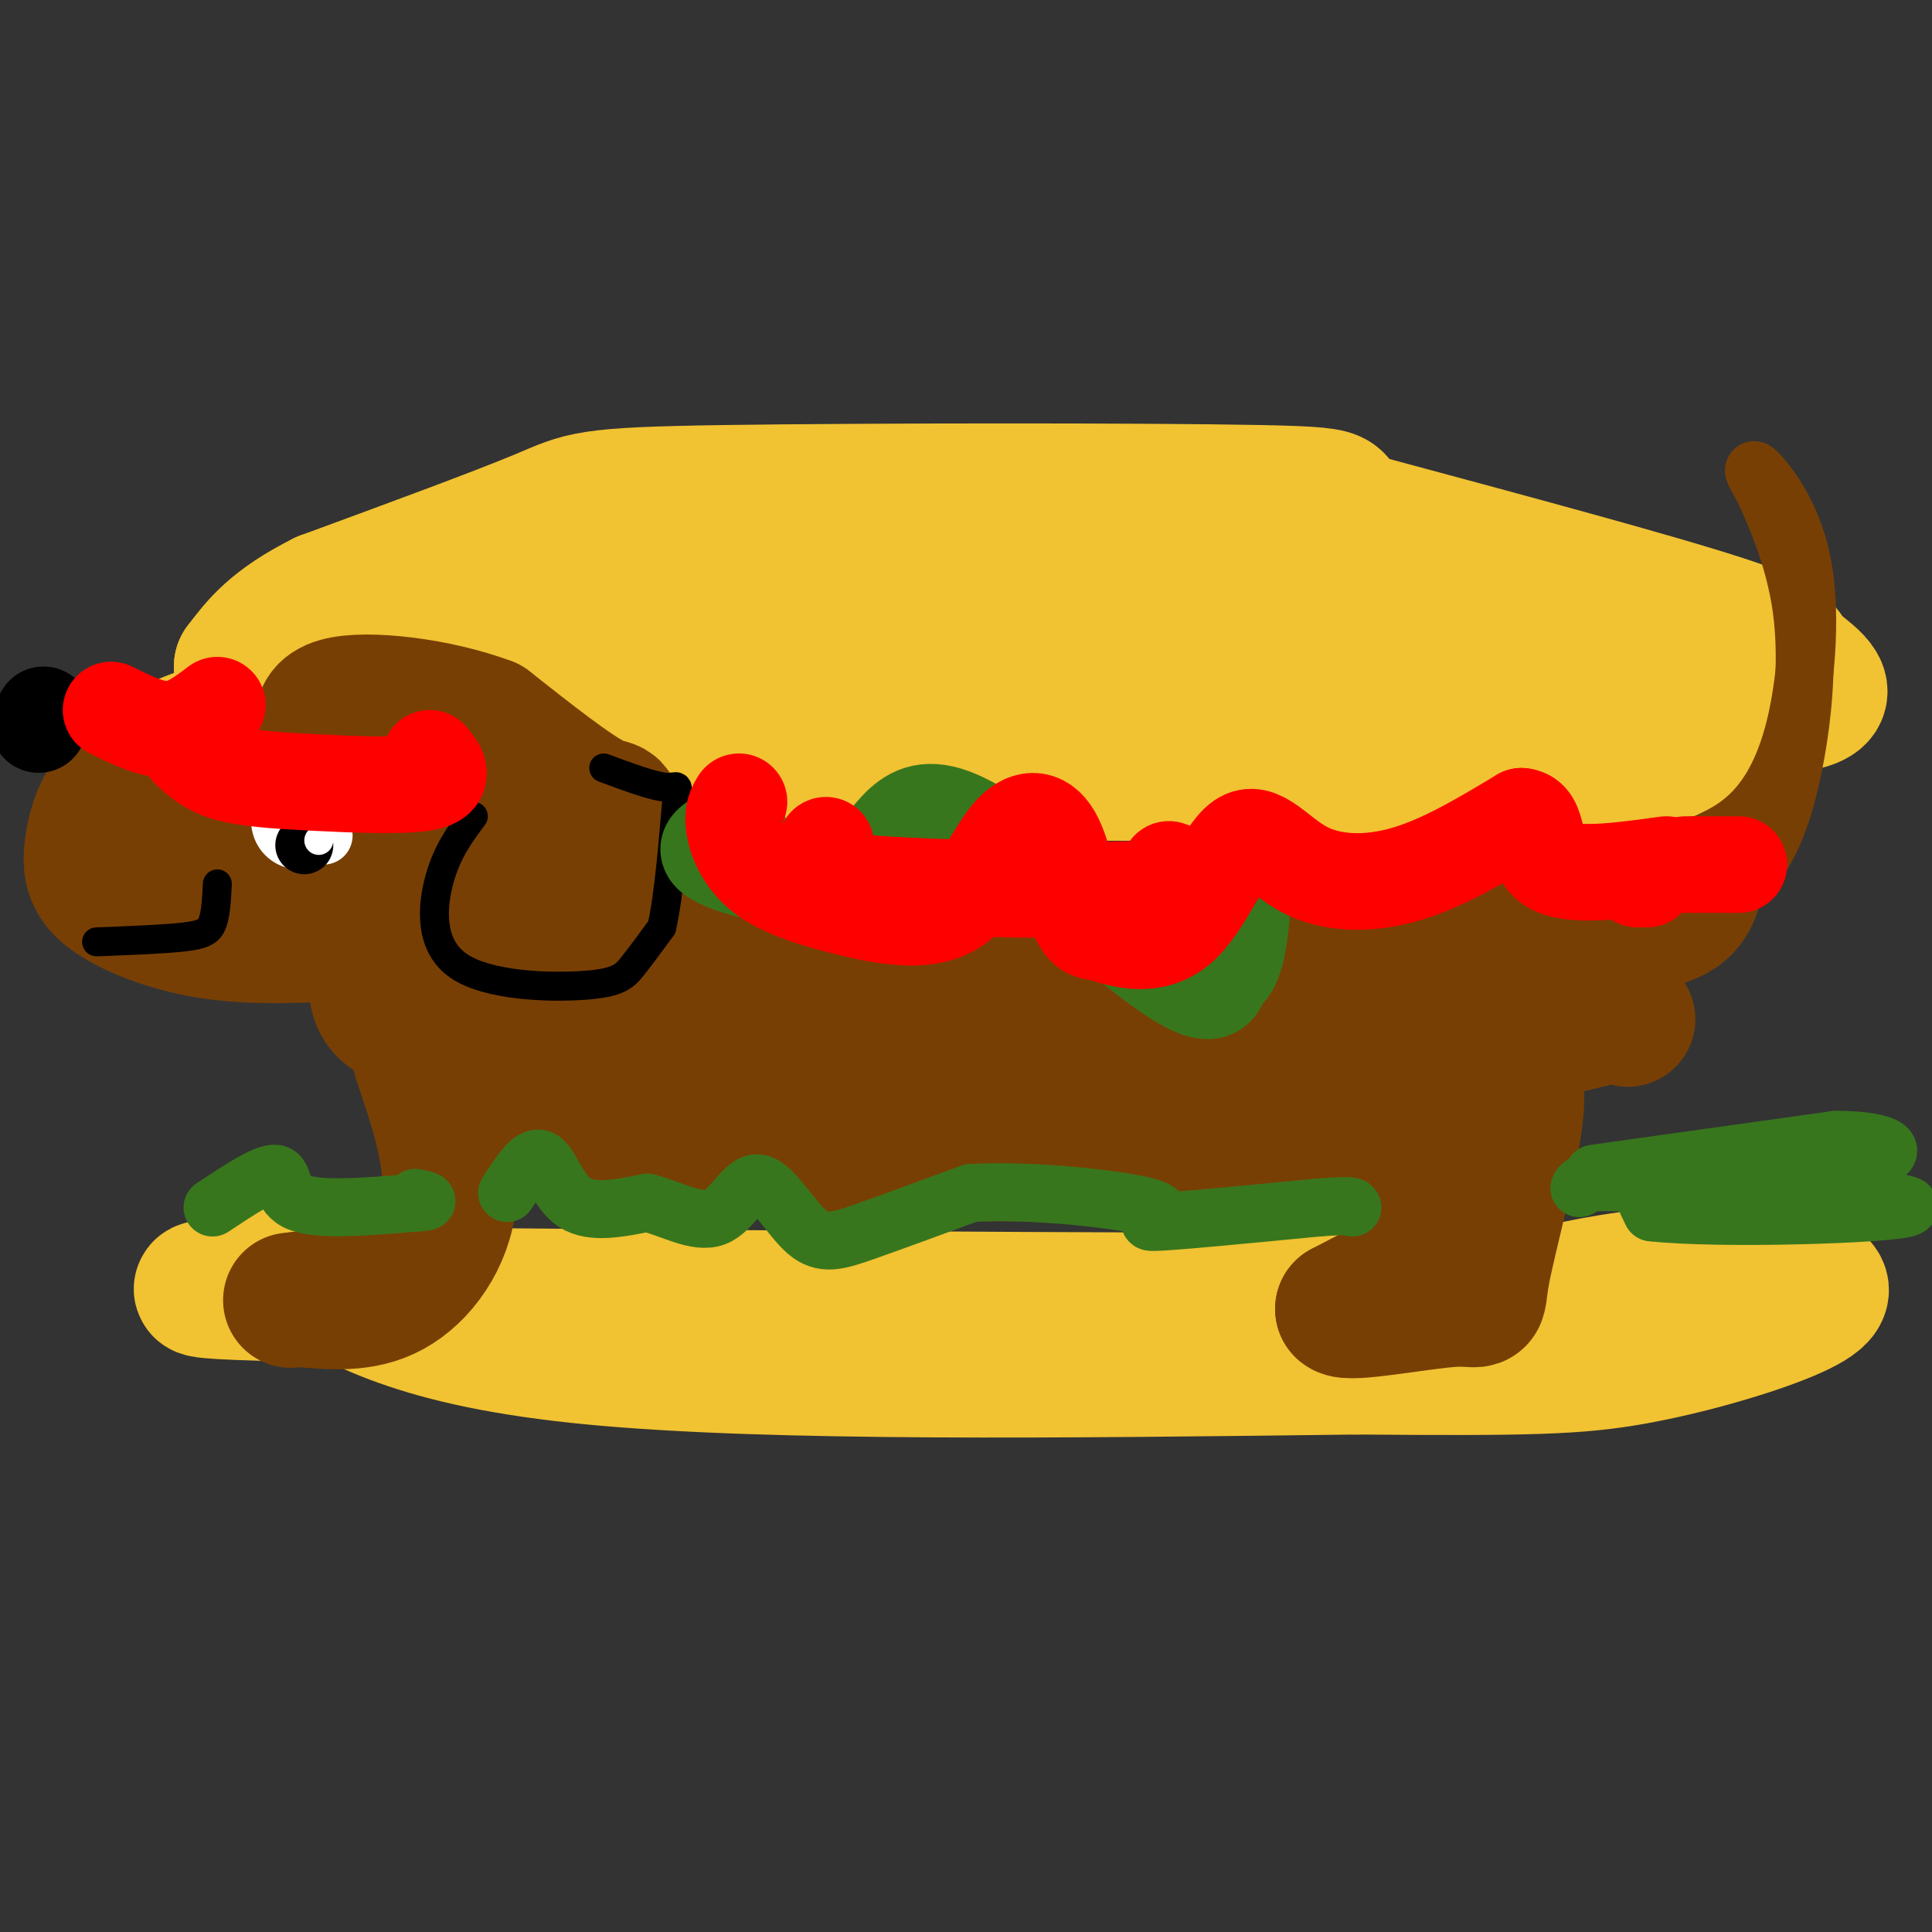 <svg viewBox='0 0 400 400' version='1.1' xmlns='http://www.w3.org/2000/svg' xmlns:xlink='http://www.w3.org/1999/xlink'><rect x="0" y="0" width="400" height="400" fill="#333333" stroke="none"/><g fill='none' stroke='rgb(180,95,6)' stroke-width='20' stroke-linecap='round' stroke-linejoin='round'><path d='M120,194c2.668,0.561 5.336,1.121 8,3c2.664,1.879 5.324,5.075 7,9c1.676,3.925 2.367,8.578 0,14c-2.367,5.422 -7.791,11.614 -10,16c-2.209,4.386 -1.203,6.968 0,8c1.203,1.032 2.601,0.516 4,0'/><path d='M129,244c2.642,-0.083 7.247,-0.290 10,-1c2.753,-0.710 3.656,-1.922 5,-5c1.344,-3.078 3.131,-8.021 4,-16c0.869,-7.979 0.820,-18.994 -1,-24c-1.820,-5.006 -5.410,-4.003 -9,-3'/><path d='M138,195c-4.333,-1.333 -10.667,-3.167 -17,-5'/></g>
<g fill='none' stroke='rgb(241,194,50)' stroke-width='28' stroke-linecap='round' stroke-linejoin='round'><path d='M61,262c12.667,7.750 25.333,15.500 62,19c36.667,3.500 97.333,2.750 158,2'/><path d='M281,283c35.575,0.297 45.513,0.041 57,-2c11.487,-2.041 24.522,-5.867 32,-9c7.478,-3.133 9.398,-5.574 4,-7c-5.398,-1.426 -18.114,-1.836 -29,-1c-10.886,0.836 -19.943,2.918 -29,5'/><path d='M316,269c-46.333,0.667 -147.667,-0.167 -249,-1'/><path d='M67,268c-42.167,-0.667 -23.083,-1.833 -4,-3'/><path d='M58,159c-0.405,-3.816 -0.809,-7.632 1,-12c1.809,-4.368 5.833,-9.286 12,-13c6.167,-3.714 14.478,-6.222 14,-8c-0.478,-1.778 -9.744,-2.825 20,-4c29.744,-1.175 98.498,-2.479 137,0c38.502,2.479 46.751,8.739 55,15'/><path d='M297,137c15.768,4.306 27.686,7.571 42,9c14.314,1.429 31.022,1.022 36,-1c4.978,-2.022 -1.775,-5.660 -4,-8c-2.225,-2.340 0.079,-3.383 -14,-8c-14.079,-4.617 -44.539,-12.809 -75,-21'/><path d='M282,108c-10.094,-4.582 2.171,-5.537 -21,-6c-23.171,-0.463 -81.777,-0.432 -111,0c-29.223,0.432 -29.064,1.266 -38,5c-8.936,3.734 -26.968,10.367 -45,17'/><path d='M67,124c-10.333,5.167 -13.667,9.583 -17,14'/><path d='M50,138c21.024,3.345 82.083,4.708 123,8c40.917,3.292 61.690,8.512 81,10c19.310,1.488 37.155,-0.756 55,-3'/><path d='M309,153c14.095,0.321 21.833,2.625 4,-1c-17.833,-3.625 -61.238,-13.179 -104,-17c-42.762,-3.821 -84.881,-1.911 -127,0'/><path d='M82,135c-21.904,-0.174 -13.165,-0.607 -13,0c0.165,0.607 -8.244,2.256 -12,5c-3.756,2.744 -2.857,6.585 -10,10c-7.143,3.415 -22.326,6.404 -1,8c21.326,1.596 79.163,1.798 137,2'/><path d='M183,160c53.643,0.262 119.250,-0.083 147,-1c27.750,-0.917 17.643,-2.405 14,-4c-3.643,-1.595 -0.821,-3.298 2,-5'/></g>
<g fill='none' stroke='rgb(120,63,4)' stroke-width='28' stroke-linecap='round' stroke-linejoin='round'><path d='M81,156c11.125,5.952 22.250,11.905 28,16c5.750,4.095 6.125,6.333 7,10c0.875,3.667 2.250,8.762 1,15c-1.250,6.238 -5.125,13.619 -9,21'/><path d='M108,218c0.268,3.093 5.439,0.326 9,-1c3.561,-1.326 5.511,-1.211 7,-10c1.489,-8.789 2.516,-26.482 3,-34c0.484,-7.518 0.424,-4.862 -4,-7c-4.424,-2.138 -13.212,-9.069 -22,-16'/><path d='M101,150c-10.345,-3.905 -25.208,-5.667 -31,-4c-5.792,1.667 -2.512,6.762 0,9c2.512,2.238 4.256,1.619 6,1'/><path d='M76,156c2.489,2.867 5.711,9.533 2,13c-3.711,3.467 -14.356,3.733 -25,4'/><path d='M53,173c-6.644,1.022 -10.756,1.578 -15,0c-4.244,-1.578 -8.622,-5.289 -13,-9'/><path d='M25,164c-3.434,0.831 -5.518,7.408 -6,12c-0.482,4.592 0.640,7.198 5,10c4.360,2.802 11.960,5.801 21,7c9.040,1.199 19.520,0.600 30,0'/><path d='M75,193c5.417,-1.429 3.958,-5.000 5,-7c1.042,-2.000 4.583,-2.429 6,-2c1.417,0.429 0.708,1.714 0,3'/><path d='M86,187c-1.145,1.558 -4.008,3.954 -6,8c-1.992,4.046 -3.113,9.743 -1,13c2.113,3.257 7.461,4.073 11,2c3.539,-2.073 5.270,-7.037 7,-12'/><path d='M97,198c1.464,-3.000 1.625,-4.500 0,-6c-1.625,-1.500 -5.036,-3.000 -7,0c-1.964,3.000 -2.482,10.500 -3,18'/><path d='M87,219c3.444,10.178 6.889,20.356 6,29c-0.889,8.644 -6.111,15.756 -12,19c-5.889,3.244 -12.444,2.622 -19,2'/><path d='M62,269c-3.167,0.333 -1.583,0.167 0,0'/><path d='M96,232c0.000,0.000 6.000,0.000 6,0'/><path d='M125,191c0.000,0.000 49.000,1.000 49,1'/><path d='M174,192c29.667,0.000 79.333,-0.500 129,-1'/><path d='M303,191c27.833,-0.167 32.917,-0.083 38,0'/><path d='M341,191c8.000,-1.333 9.000,-4.667 10,-8'/></g>
<g fill='none' stroke='rgb(120,63,4)' stroke-width='12' stroke-linecap='round' stroke-linejoin='round'><path d='M352,175c3.734,-1.659 7.467,-3.317 11,-7c3.533,-3.683 6.864,-9.389 9,-19c2.136,-9.611 3.075,-23.126 1,-33c-2.075,-9.874 -7.164,-16.107 -9,-18c-1.836,-1.893 -0.418,0.553 1,3'/><path d='M365,101c1.989,4.378 6.461,13.823 8,25c1.539,11.177 0.145,24.086 -2,34c-2.145,9.914 -5.041,16.833 -10,22c-4.959,5.167 -11.979,8.584 -19,12'/></g>
<g fill='none' stroke='rgb(120,63,4)' stroke-width='28' stroke-linecap='round' stroke-linejoin='round'><path d='M130,216c0.000,0.000 145.000,0.000 145,0'/><path d='M275,216c29.178,0.222 29.622,0.778 34,0c4.378,-0.778 12.689,-2.889 21,-5'/><path d='M330,211c4.667,-0.833 5.833,-0.417 7,0'/><path d='M306,214c1.378,13.533 2.756,27.067 3,34c0.244,6.933 -0.644,7.267 -6,10c-5.356,2.733 -15.178,7.867 -25,13'/><path d='M278,271c1.118,1.383 16.413,-1.660 23,-2c6.587,-0.340 4.466,2.024 6,-6c1.534,-8.024 6.724,-26.435 7,-35c0.276,-8.565 -4.362,-7.282 -9,-6'/><path d='M97,229c13.667,3.750 27.333,7.500 60,9c32.667,1.500 84.333,0.750 136,0'/></g>
<g fill='none' stroke='rgb(0,0,0)' stroke-width='20' stroke-linecap='round' stroke-linejoin='round'><path d='M8,150c0.000,0.000 1.000,-2.000 1,-2'/></g>
<g fill='none' stroke='rgb(255,255,255)' stroke-width='20' stroke-linecap='round' stroke-linejoin='round'><path d='M62,170c0.000,0.000 0.000,0.000 0,0'/></g>
<g fill='none' stroke='rgb(255,255,255)' stroke-width='12' stroke-linecap='round' stroke-linejoin='round'><path d='M64,173c0.000,0.000 -1.000,0.000 -1,0'/><path d='M66,173c0.000,0.000 1.000,0.000 1,0'/></g>
<g fill='none' stroke='rgb(0,0,0)' stroke-width='12' stroke-linecap='round' stroke-linejoin='round'><path d='M63,175c0.000,0.000 0.000,0.000 0,0'/></g>
<g fill='none' stroke='rgb(255,255,255)' stroke-width='6' stroke-linecap='round' stroke-linejoin='round'><path d='M66,174c0.000,0.000 0.000,0.000 0,0'/></g>
<g fill='none' stroke='rgb(0,0,0)' stroke-width='6' stroke-linecap='round' stroke-linejoin='round'><path d='M20,195c6.956,-0.267 13.911,-0.533 18,-1c4.089,-0.467 5.311,-1.133 6,-3c0.689,-1.867 0.844,-4.933 1,-8'/><path d='M98,169c-2.694,3.596 -5.388,7.193 -7,13c-1.612,5.807 -2.144,13.825 4,18c6.144,4.175 18.962,4.509 26,4c7.038,-0.509 8.297,-1.860 10,-4c1.703,-2.140 3.852,-5.070 6,-8'/><path d='M137,192c1.571,-6.702 2.500,-19.458 3,-25c0.500,-5.542 0.571,-3.869 -2,-4c-2.571,-0.131 -7.786,-2.065 -13,-4'/></g>
<g fill='none' stroke='rgb(56,118,29)' stroke-width='12' stroke-linecap='round' stroke-linejoin='round'><path d='M44,250c5.467,-3.622 10.933,-7.244 13,-7c2.067,0.244 0.733,4.356 5,6c4.267,1.644 14.133,0.822 24,0'/><path d='M86,249c4.000,-0.167 2.000,-0.583 0,-1'/><path d='M105,247c2.511,-3.956 5.022,-7.911 7,-7c1.978,0.911 3.422,6.689 7,9c3.578,2.311 9.289,1.156 15,0'/><path d='M134,249c5.075,1.260 10.263,4.409 14,3c3.737,-1.409 6.022,-7.378 9,-7c2.978,0.378 6.648,7.102 10,10c3.352,2.898 6.386,1.971 12,0c5.614,-1.971 13.807,-4.985 22,-8'/><path d='M201,247c12.119,-0.774 31.417,1.292 37,3c5.583,1.708 -2.548,3.060 1,3c3.548,-0.060 18.774,-1.530 34,-3'/><path d='M273,250c6.833,-0.500 6.917,-0.250 7,0'/><path d='M330,243c0.000,0.000 50.000,-7.000 50,-7'/><path d='M380,236c11.357,-0.119 14.750,3.083 6,4c-8.750,0.917 -29.643,-0.452 -39,1c-9.357,1.452 -7.179,5.726 -5,10'/><path d='M342,251c13.489,1.556 49.711,0.444 53,-1c3.289,-1.444 -26.356,-3.222 -56,-5'/><path d='M339,245c-11.333,-0.667 -11.667,0.167 -12,1'/></g>
<g fill='none' stroke='rgb(56,118,29)' stroke-width='20' stroke-linecap='round' stroke-linejoin='round'><path d='M153,172c-4.577,1.732 -9.155,3.464 -4,6c5.155,2.536 20.041,5.876 28,2c7.959,-3.876 8.989,-14.967 20,-11c11.011,3.967 32.003,22.990 43,31c10.997,8.010 11.998,5.005 13,2'/><path d='M253,202c2.833,-1.667 3.417,-6.833 4,-12'/></g>
<g fill='none' stroke='rgb(255,0,0)' stroke-width='20' stroke-linecap='round' stroke-linejoin='round'><path d='M153,166c-0.705,1.163 -1.410,2.326 -1,5c0.410,2.674 1.936,6.860 6,10c4.064,3.140 10.666,5.234 18,7c7.334,1.766 15.402,3.205 21,0c5.598,-3.205 8.727,-11.055 12,-15c3.273,-3.945 6.689,-3.985 9,0c2.311,3.985 3.517,11.996 5,16c1.483,4.004 3.241,4.002 5,4'/><path d='M228,193c3.750,1.568 10.626,3.486 16,-1c5.374,-4.486 9.244,-15.378 13,-18c3.756,-2.622 7.396,3.025 13,6c5.604,2.975 13.173,3.279 21,1c7.827,-2.279 15.914,-7.139 24,-12'/><path d='M315,169c4.000,0.356 2.000,7.244 6,10c4.000,2.756 14.000,1.378 24,0'/><path d='M45,146c-3.167,2.417 -6.333,4.833 -10,5c-3.667,0.167 -7.833,-1.917 -12,-4'/><path d='M39,155c2.024,1.917 4.048,3.833 8,5c3.952,1.167 9.833,1.583 18,2c8.167,0.417 18.619,0.833 23,0c4.381,-0.833 2.690,-2.917 1,-5'/><path d='M171,175c0.042,1.292 0.083,2.583 -1,4c-1.083,1.417 -3.292,2.958 11,4c14.292,1.042 45.083,1.583 58,1c12.917,-0.583 7.958,-2.292 3,-4'/><path d='M339,182c0.000,0.000 2.000,0.000 2,0'/><path d='M349,179c0.000,0.000 11.000,0.000 11,0'/></g>
</svg>